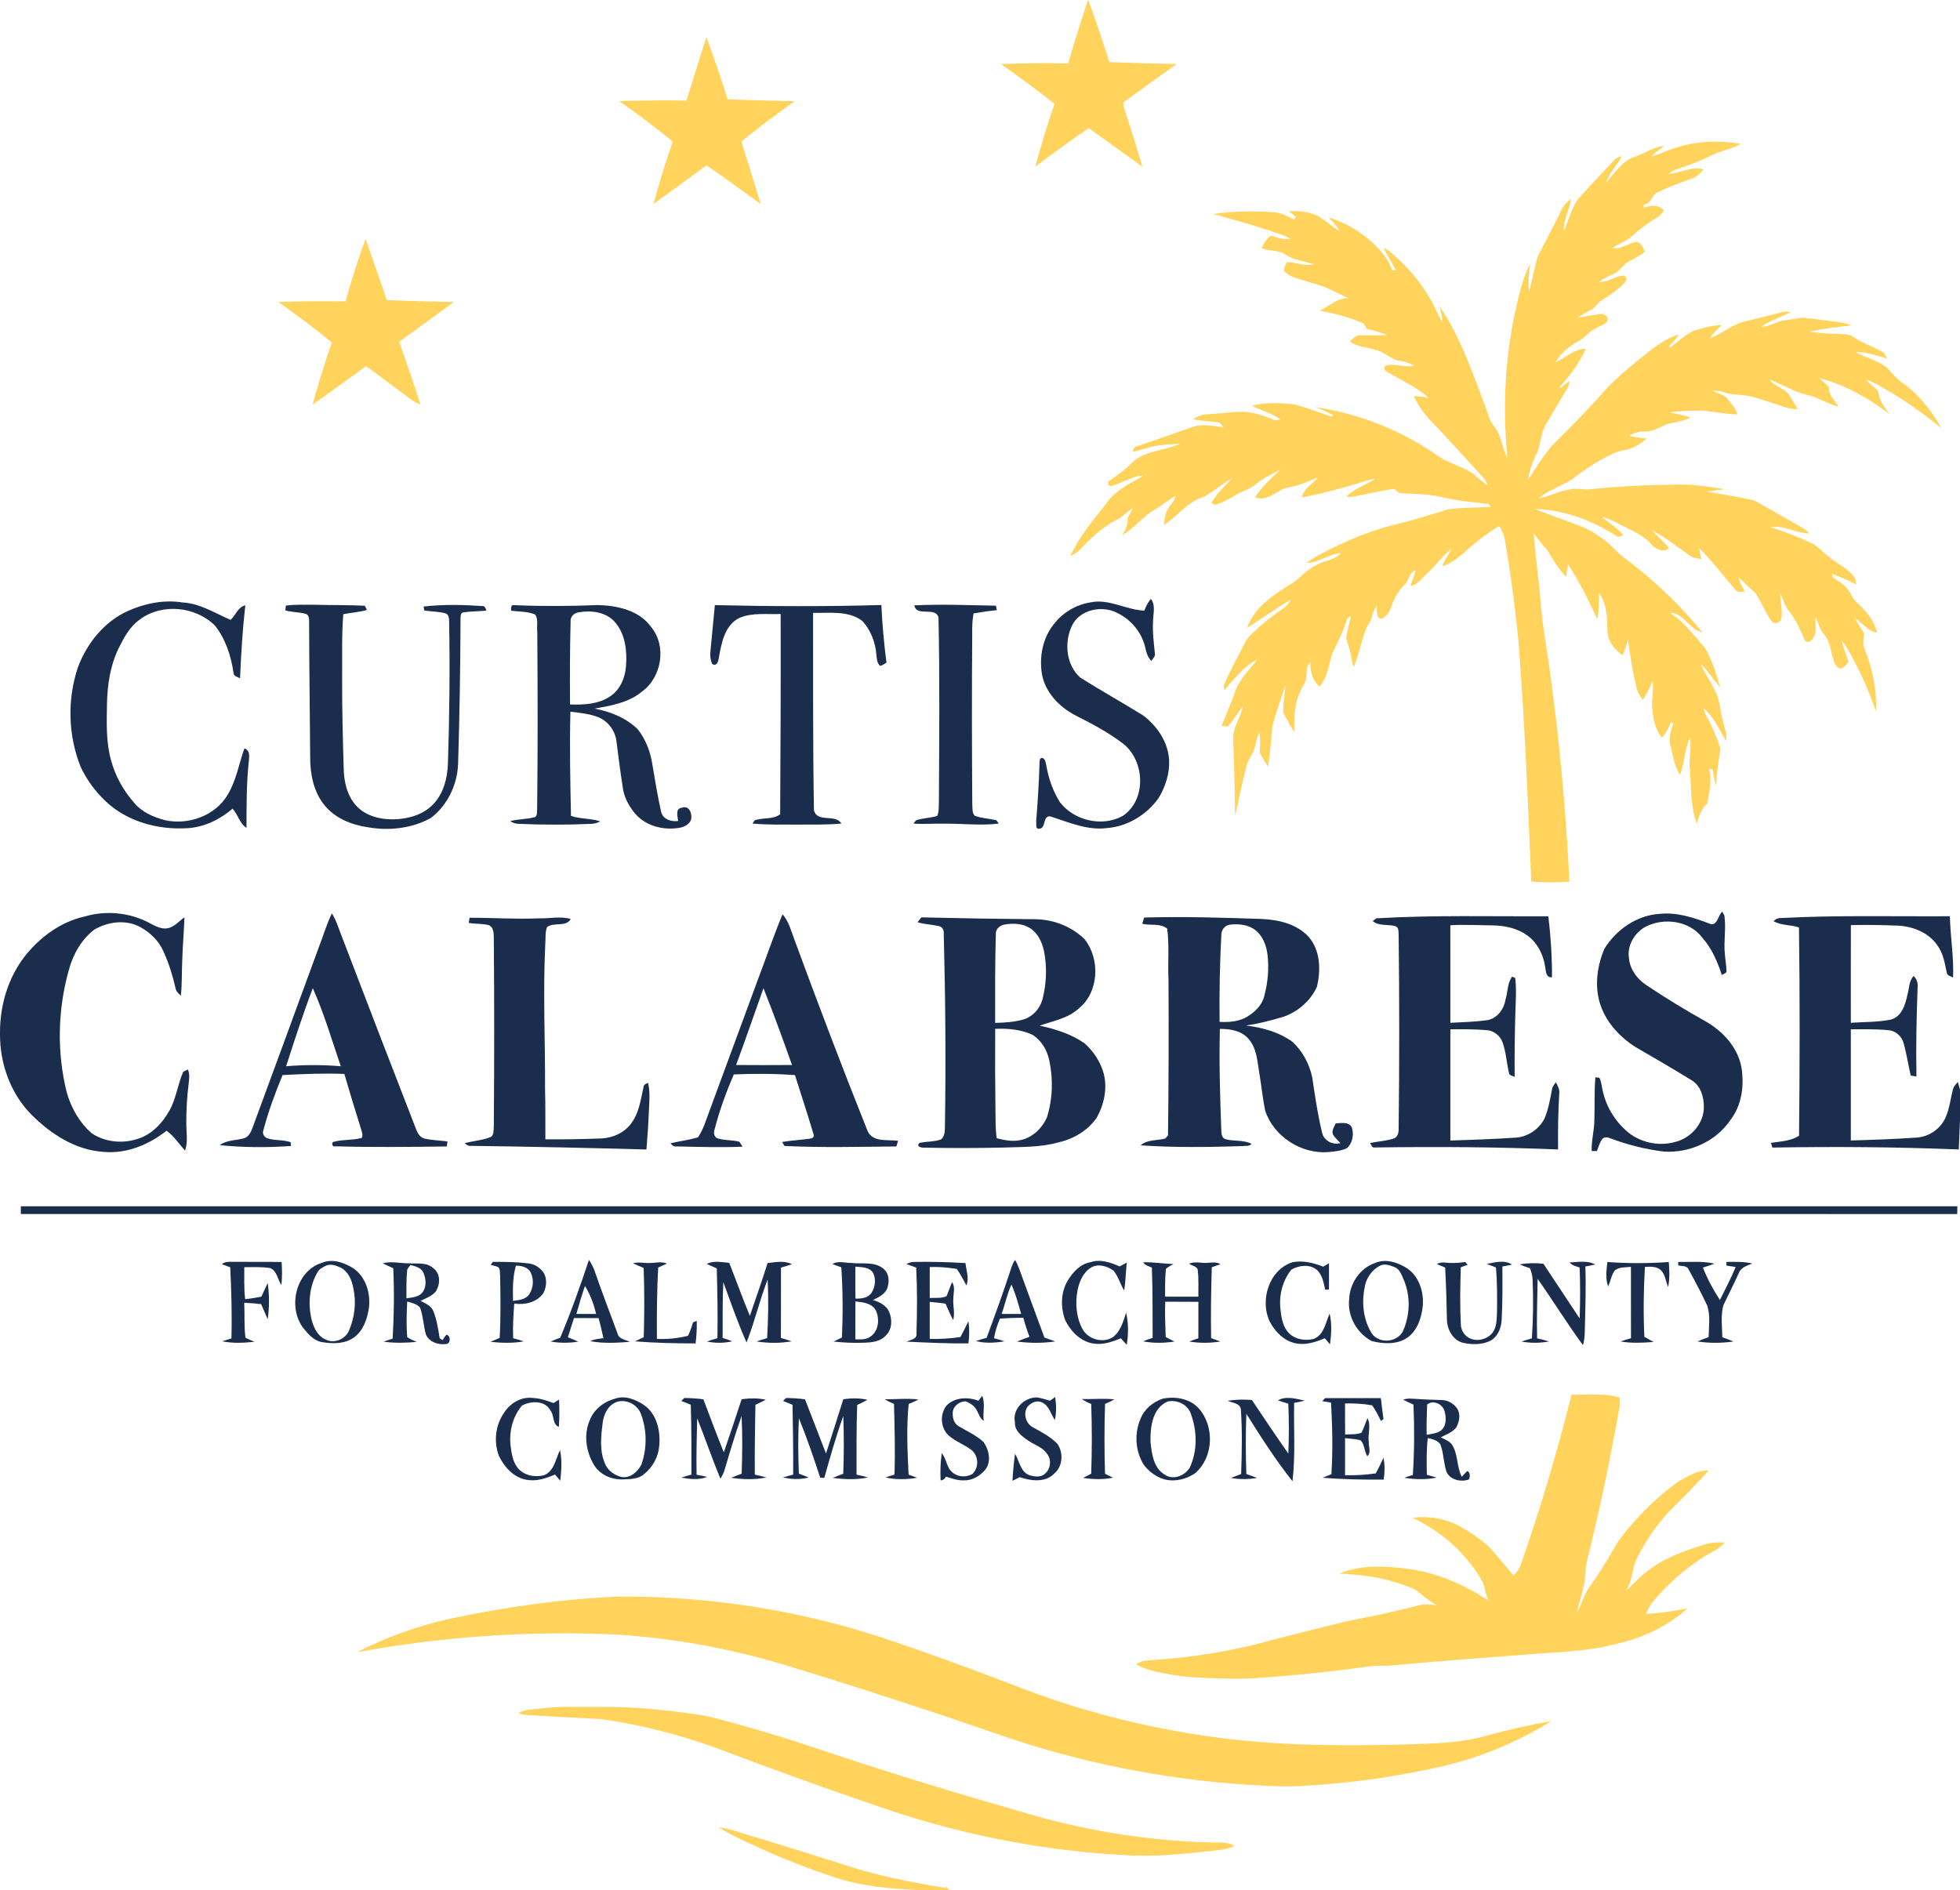 <svg xmlns="http://www.w3.org/2000/svg" width="1098pt" height="1059pt" viewBox="0 0 1098 1059"><g id="#ffd35cff"><path fill="#ffd35c" opacity="1.00" d=" M 609.50 0.00 L 609.61 0.00 C 613.93 11.46 617.72 23.12 621.50 34.77 C 634.03 35.36 646.58 35.59 659.12 35.88 C 649.59 42.81 639.94 49.58 630.43 56.53 C 628.44 57.40 629.47 59.56 629.90 61.09 C 633.45 71.81 636.80 82.59 640.00 93.42 C 629.95 86.26 619.98 78.99 609.96 71.79 C 599.72 78.69 589.74 85.95 579.93 93.44 C 583.14 81.57 586.78 69.81 590.75 58.16 C 580.96 50.46 570.95 43.05 560.79 35.86 C 573.32 35.47 585.87 35.22 598.41 35.54 C 601.82 23.61 605.61 11.78 609.50 0.00 Z"></path><path fill="#ffd35c" opacity="1.00" d=" M 395.72 20.72 C 400.01 32.23 403.92 43.89 407.61 55.61 C 420.14 56.19 432.69 56.43 445.24 56.71 C 435.00 63.86 425.07 71.43 415.34 79.26 C 418.92 90.94 422.65 102.58 426.13 114.29 C 416.10 106.94 405.98 99.71 395.75 92.63 C 385.91 99.93 376.04 107.19 366.05 114.26 C 369.29 102.51 372.88 90.86 376.86 79.34 C 367.17 71.38 357.16 63.83 346.88 56.68 C 359.42 56.31 371.97 56.06 384.51 56.37 C 388.27 44.49 391.95 32.59 395.72 20.72 Z"></path><path fill="#ffd35c" opacity="1.00" d=" M 934.97 84.05 C 947.76 79.22 961.85 78.23 975.28 80.64 C 969.84 83.57 963.62 84.47 958.18 87.35 C 952.11 90.26 945.84 92.72 939.45 94.80 C 937.66 95.30 936.14 96.38 934.70 97.50 C 941.29 96.93 947.58 92.99 954.30 94.88 C 952.44 97.29 950.11 99.46 947.14 100.36 C 940.87 102.47 934.64 104.79 928.72 107.76 C 925.12 109.13 925.16 114.56 920.76 114.52 C 920.81 115.00 920.92 115.96 920.97 116.44 C 924.53 114.94 929.41 114.40 932.03 117.87 C 931.02 119.84 929.35 121.34 927.46 122.42 C 922.74 125.26 918.32 128.58 914.25 132.28 C 911.11 135.26 906.76 136.38 903.37 139.02 C 908.00 139.93 912.27 136.10 916.89 135.50 C 919.41 136.31 920.65 138.71 921.48 141.04 C 918.83 142.99 916.04 144.74 913.09 146.19 C 909.77 147.66 908.03 151.14 904.93 152.91 C 901.93 154.57 898.69 155.82 895.91 157.85 C 900.71 158.48 904.76 154.46 909.48 154.39 C 911.36 154.64 911.56 157.12 910.27 158.20 C 906.57 162.34 901.83 165.35 897.18 168.30 C 894.97 169.65 893.87 172.25 891.57 173.46 C 888.91 174.93 886.25 176.36 883.71 178.02 C 888.47 177.36 893.17 176.22 897.98 175.84 C 899.60 176.39 901.19 178.10 900.35 179.92 C 898.91 182.21 895.99 182.61 893.85 183.98 C 890.40 185.67 888.14 188.97 884.82 190.81 C 879.50 193.79 874.44 197.69 871.34 203.03 C 876.97 200.49 881.97 195.37 888.40 195.37 C 884.79 203.32 879.58 210.46 873.66 216.84 C 873.84 216.98 874.19 217.25 874.37 217.39 C 875.90 215.95 877.49 214.57 879.31 213.50 C 879.00 215.00 878.68 216.53 877.85 217.84 C 873.87 224.56 869.80 231.23 865.90 238.00 C 863.36 242.49 863.13 247.75 861.57 252.56 C 858.99 257.75 856.76 263.16 855.98 268.95 C 860.28 262.07 864.66 255.16 870.02 249.04 C 880.28 238.97 890.35 228.70 899.82 217.87 C 905.57 211.91 911.89 206.53 918.28 201.28 C 925.17 195.87 931.99 189.84 940.59 187.36 C 939.17 189.72 937.24 191.69 935.30 193.61 C 935.33 193.92 935.39 194.54 935.42 194.86 C 939.66 191.58 943.72 187.96 948.46 185.43 C 953.65 183.84 958.99 182.28 964.46 182.15 C 962.22 184.58 959.48 186.61 957.93 189.60 C 965.14 186.66 971.23 181.07 979.08 179.73 C 985.69 178.18 992.27 176.44 998.86 174.79 C 1000.28 174.31 1001.74 174.73 1003.18 174.95 C 997.67 177.66 991.70 179.53 986.62 183.04 C 991.35 183.22 995.25 179.77 999.93 179.46 C 1003.30 179.22 1006.57 178.16 1009.95 177.99 C 1016.60 178.65 1023.22 179.66 1029.86 180.47 C 1032.37 180.72 1034.84 181.37 1037.19 182.33 C 1029.32 183.19 1021.45 184.08 1013.73 185.85 C 1019.80 186.70 1025.94 187.05 1032.07 187.19 C 1034.40 187.21 1036.80 187.69 1038.75 189.05 C 1043.91 192.62 1050.04 194.38 1055.38 197.63 C 1055.84 198.44 1056.77 200.07 1057.23 200.88 C 1051.34 199.23 1045.45 197.24 1039.27 197.14 C 1045.06 200.28 1051.71 201.89 1057.01 205.91 C 1059.52 208.71 1061.89 211.69 1064.96 213.93 C 1074.65 220.47 1081.95 230.00 1087.73 240.03 C 1077.75 231.89 1067.26 224.33 1056.05 217.96 C 1052.54 216.03 1049.14 213.82 1045.31 212.59 C 1047.39 215.05 1050.03 216.96 1052.27 219.28 C 1052.63 224.23 1055.60 228.18 1058.51 231.96 C 1046.68 223.03 1033.57 215.55 1019.12 211.83 C 1020.94 213.48 1022.78 215.11 1024.62 216.76 C 1024.06 221.16 1027.99 224.31 1029.95 227.84 C 1023.69 226.32 1018.35 222.44 1012.02 221.19 C 1004.68 219.34 998.21 215.30 991.22 212.64 C 994.42 216.89 1000.80 217.74 1003.24 222.70 C 1004.42 224.89 1005.84 226.94 1007.13 229.08 C 1002.53 229.63 998.35 227.51 994.10 226.18 C 990.05 224.89 986.03 223.50 981.94 222.38 C 977.40 221.14 972.65 221.28 968.05 220.50 C 965.23 219.45 962.28 218.79 959.26 218.94 C 961.88 220.21 964.93 220.83 967.18 222.75 C 969.39 225.78 972.38 228.41 973.30 232.19 C 966.84 231.98 960.48 230.75 954.08 230.04 C 947.90 230.10 941.69 230.11 935.57 230.99 C 939.34 232.16 943.33 232.48 947.02 233.94 C 942.99 236.04 938.45 236.59 934.08 237.57 C 929.89 239.35 925.80 241.92 921.09 241.79 C 918.00 241.61 915.11 242.69 912.49 244.19 C 915.75 244.96 919.09 245.39 922.44 245.68 C 918.86 248.81 914.70 251.47 909.92 252.20 C 905.58 252.75 901.80 255.06 898.00 257.03 C 891.83 260.34 886.07 264.34 880.59 268.68 C 874.62 272.48 867.48 274.44 862.12 279.19 C 867.85 278.27 873.01 275.16 878.82 274.40 C 882.84 273.09 886.95 274.64 891.03 274.08 C 907.31 272.36 923.68 271.69 940.04 271.49 C 948.81 271.26 957.51 272.77 966.16 274.10 C 962.81 274.52 959.46 274.91 956.15 275.48 C 964.19 276.83 972.23 278.19 980.23 279.78 C 981.73 280.06 983.21 280.53 984.53 281.34 C 993.05 286.21 1001.56 291.11 1010.12 295.94 C 1011.45 296.65 1012.60 297.65 1013.53 298.86 C 1006.15 298.81 999.34 294.09 991.97 295.37 C 999.70 297.91 1007.36 300.72 1014.70 304.27 C 1018.25 305.82 1020.66 309.00 1023.71 311.29 C 1028.38 315.40 1034.38 317.86 1038.35 322.79 C 1039.62 323.98 1039.47 325.87 1039.93 327.43 C 1035.46 325.39 1031.08 323.11 1026.38 321.65 L 1026.57 323.43 C 1029.52 325.38 1032.78 327.06 1034.96 329.97 C 1037.04 332.33 1037.80 335.66 1040.33 337.67 C 1045.29 342.21 1050.16 347.72 1051.43 354.52 C 1046.18 353.54 1043.18 349.00 1039.05 346.15 C 1040.63 349.15 1042.44 352.01 1044.31 354.84 C 1043.93 357.71 1043.31 360.76 1044.51 363.53 C 1049.03 374.53 1051.42 386.45 1050.95 398.36 C 1046.49 385.92 1041.00 373.84 1034.34 362.43 C 1033.63 361.25 1032.77 360.15 1031.91 359.10 C 1032.47 363.22 1034.52 366.96 1035.45 371.03 C 1034.11 372.34 1033.04 374.37 1030.99 374.57 C 1028.51 373.86 1027.47 371.18 1026.89 368.92 C 1025.52 364.28 1025.06 359.08 1021.76 355.30 C 1019.29 352.60 1018.73 348.87 1017.11 345.70 C 1016.44 349.65 1018.34 354.01 1015.66 357.51 C 1014.88 359.52 1011.87 360.80 1010.89 358.23 C 1008.50 352.75 1006.09 347.20 1002.29 342.51 C 999.71 339.63 999.08 335.69 997.16 332.43 C 997.50 336.97 998.48 341.51 998.09 346.08 C 997.71 348.92 993.88 350.29 992.18 347.72 C 988.92 342.86 986.73 337.35 983.53 332.47 C 980.39 329.55 977.23 326.64 974.19 323.63 C 974.30 326.53 976.27 328.83 977.35 331.41 C 975.44 331.63 973.11 332.03 971.88 330.14 C 965.34 322.36 959.11 314.28 951.91 307.09 C 952.16 309.16 952.55 311.22 953.16 313.23 C 950.92 312.80 948.53 312.66 946.62 311.33 C 939.69 306.42 933.00 301.09 925.50 297.08 C 928.52 300.55 932.07 303.55 935.05 307.08 C 931.83 309.95 927.44 307.66 925.05 304.88 C 920.51 299.65 913.91 297.22 907.95 294.07 C 904.53 292.53 901.32 290.35 897.56 289.77 C 901.44 293.20 906.18 295.69 909.39 299.88 C 908.16 300.09 906.82 301.43 905.65 300.36 C 892.00 291.58 876.15 285.59 859.83 285.13 C 868.95 288.88 878.34 291.94 887.49 295.62 C 894.41 298.85 900.66 303.50 905.92 309.03 C 908.89 312.16 912.62 314.38 915.91 317.13 C 929.73 328.18 942.61 340.51 953.67 354.33 C 946.34 352.86 943.36 343.30 935.57 343.39 C 943.40 348.38 949.01 356.00 955.05 362.92 C 959.25 369.74 961.42 377.61 963.69 385.24 C 959.87 380.79 956.61 375.87 952.57 371.62 C 954.62 376.89 958.27 381.37 960.51 386.57 C 963.61 391.81 963.54 398.05 965.12 403.78 C 965.89 407.55 967.82 411.21 966.95 415.15 C 963.17 408.77 960.00 401.79 954.42 396.73 C 954.64 399.81 956.75 402.25 957.96 404.98 C 960.23 409.82 962.55 414.73 963.75 419.95 C 962.66 426.69 961.70 433.46 961.30 440.29 C 960.46 437.27 960.06 434.17 959.37 431.13 C 958.84 430.99 957.79 430.71 957.27 430.57 C 959.34 436.94 957.40 443.66 956.50 450.07 C 953.28 453.20 951.52 457.37 950.56 461.69 C 946.66 450.85 947.55 439.21 946.46 427.93 C 946.66 422.99 947.43 418.03 946.77 413.08 C 943.67 419.76 943.71 427.39 941.09 434.24 C 938.01 429.14 937.11 423.11 935.71 417.42 C 934.60 413.35 936.14 409.30 937.37 405.47 C 937.08 405.20 936.49 404.65 936.19 404.38 C 934.93 407.59 933.40 410.72 931.06 413.29 C 926.96 408.57 926.01 401.98 925.50 395.97 C 925.27 391.13 926.53 386.33 925.77 381.49 C 924.12 385.15 922.55 388.88 920.26 392.19 C 918.94 390.23 917.50 388.26 916.93 385.93 C 914.67 376.95 913.32 367.77 912.04 358.60 C 911.15 361.48 910.21 364.35 908.96 367.09 C 904.59 364.10 900.83 359.57 900.51 354.08 C 900.34 346.65 900.35 338.33 895.66 332.14 C 895.90 337.11 895.74 342.10 894.83 347.01 C 889.93 336.42 884.81 325.89 878.41 316.11 C 877.97 318.49 877.61 320.87 877.33 323.27 C 873.14 318.74 869.93 313.47 866.80 308.19 C 863.96 305.32 861.70 301.97 859.17 298.84 C 860.17 311.56 861.95 324.22 863.05 336.94 C 864.15 352.06 867.21 366.93 869.03 381.96 C 874.05 419.13 877.38 456.53 879.18 493.99 C 872.07 494.42 864.94 494.44 857.82 493.98 C 856.02 449.62 854.16 405.23 850.79 360.96 C 848.99 341.55 846.41 322.21 843.11 303.01 C 842.72 300.00 841.36 297.28 839.93 294.65 C 832.35 299.29 825.36 304.83 818.85 310.86 C 815.51 313.42 812.01 316.00 807.95 317.27 C 809.24 313.72 811.49 310.65 813.23 307.32 C 808.28 311.32 804.53 316.58 799.85 320.90 C 796.80 323.59 794.45 327.67 790.08 328.24 C 791.08 325.30 792.36 322.46 793.08 319.43 C 789.32 320.77 789.41 325.38 786.68 327.76 C 783.28 331.21 780.81 335.48 779.35 340.09 C 778.53 342.84 776.58 345.22 774.12 346.64 C 770.48 346.91 771.79 341.75 771.09 339.46 C 770.03 341.23 769.09 343.08 768.67 345.12 C 768.23 348.14 765.85 350.31 764.91 353.14 C 762.57 359.90 761.08 366.93 758.48 373.59 C 756.93 370.80 757.03 367.50 756.20 364.49 C 755.66 361.97 754.48 359.61 754.11 357.06 C 754.73 353.01 756.17 349.13 756.70 345.06 C 756.19 345.44 755.16 346.21 754.65 346.59 C 752.89 353.30 749.55 359.41 746.55 365.62 C 744.34 371.99 743.88 379.39 739.24 384.63 C 735.24 381.31 733.84 376.16 734.17 371.13 C 731.46 372.93 732.21 376.34 731.79 379.10 C 731.74 382.48 729.19 385.04 728.13 388.11 C 725.02 394.98 724.92 402.61 725.10 410.00 C 722.48 406.73 721.00 402.76 718.83 399.22 C 718.81 394.04 719.79 388.94 720.10 383.79 C 717.66 391.14 715.23 398.50 712.97 405.90 C 712.02 413.79 711.61 421.74 710.35 429.60 C 708.75 427.04 707.22 424.44 705.72 421.84 C 705.89 418.00 706.16 414.14 705.61 410.32 C 703.38 414.34 703.60 419.26 701.06 423.11 C 699.78 425.27 698.69 427.56 698.09 430.01 C 695.78 439.02 693.90 448.14 691.92 457.22 C 691.60 442.80 691.43 428.37 690.85 413.96 C 690.74 407.48 695.00 402.06 696.25 395.89 C 693.19 399.38 691.05 403.58 687.88 406.98 C 686.70 407.01 685.53 406.89 684.39 406.60 C 686.85 400.31 689.60 394.13 691.85 387.76 C 694.19 380.57 699.98 375.36 704.37 369.42 C 696.82 373.37 691.40 380.28 685.98 386.66 C 685.87 386.00 685.64 384.68 685.53 384.02 C 688.52 377.05 692.11 370.33 695.60 363.59 C 697.10 360.84 698.35 357.85 700.70 355.68 C 706.14 350.35 712.05 345.49 718.39 341.27 C 720.51 339.95 722.04 337.93 723.31 335.82 C 714.89 340.83 706.92 346.58 698.61 351.77 C 703.00 339.25 715.06 332.34 725.64 325.63 C 729.43 322.37 732.94 318.66 737.56 316.54 C 742.01 313.88 747.77 313.92 751.34 309.81 C 744.51 310.47 738.74 315.20 731.81 315.47 C 736.38 311.95 741.66 309.53 746.75 306.87 C 758.51 301.14 770.79 296.32 783.56 293.40 C 792.83 291.13 801.94 288.27 811.04 285.40 C 818.96 284.29 827.03 284.44 835.02 284.07 C 834.74 283.63 834.17 282.77 833.89 282.33 C 825.61 281.43 817.28 280.69 809.14 278.82 C 800.92 276.75 792.38 276.74 783.96 276.28 C 782.94 275.47 781.92 274.66 780.91 273.85 C 772.83 275.14 764.86 276.97 756.84 278.48 C 756.16 278.40 754.82 278.23 754.14 278.14 C 758.85 273.75 765.11 271.76 770.38 268.26 C 766.41 268.69 762.73 270.31 758.91 271.36 C 749.15 274.21 739.31 276.89 729.31 278.70 C 730.31 273.67 735.24 271.24 738.30 267.59 C 734.42 268.73 730.92 270.86 727.00 271.89 C 723.66 272.98 719.91 272.90 716.95 275.00 C 712.72 277.26 708.07 280.87 703.08 278.56 C 707.11 272.49 712.47 267.51 717.87 262.70 C 713.30 265.56 708.08 267.37 704.00 270.98 C 700.89 273.51 697.11 274.90 693.52 276.57 C 689.73 278.81 685.98 281.26 681.73 282.55 C 680.52 283.25 679.57 282.25 678.67 281.62 C 681.81 276.49 686.06 272.22 690.27 267.98 C 684.77 271.03 680.00 275.21 674.56 278.32 C 665.34 280.87 659.78 289.18 652.06 294.23 C 652.36 291.16 652.68 287.99 654.22 285.26 C 655.52 282.72 658.24 280.93 658.29 277.84 C 654.50 280.25 651.01 283.10 647.13 285.37 C 640.25 289.20 635.57 295.96 628.72 299.83 C 630.46 296.87 632.14 293.72 631.63 290.15 C 632.76 288.38 633.85 286.57 634.56 284.58 C 631.68 286.69 629.18 289.31 626.01 291.00 C 617.64 295.14 610.85 301.76 604.48 308.46 C 603.03 309.79 601.27 310.73 599.55 311.65 C 604.61 300.66 612.41 291.34 619.85 281.93 C 624.77 274.68 632.97 270.85 640.39 266.71 C 639.45 266.67 638.48 266.39 637.57 266.71 C 632.29 268.25 627.42 270.92 622.16 272.47 L 621.03 271.86 C 620.93 271.39 620.75 270.44 620.66 269.97 C 625.79 266.41 630.91 262.79 635.20 258.20 C 642.68 252.25 652.79 252.47 661.23 248.55 C 656.42 248.89 651.60 249.15 646.84 249.92 C 642.65 250.92 638.56 252.33 634.33 253.13 C 634.97 251.96 635.29 250.29 636.88 250.09 C 647.10 246.50 657.35 243.03 667.56 239.41 C 673.33 237.28 679.60 238.64 685.49 239.45 C 684.95 238.80 683.87 237.51 683.33 236.87 C 678.46 235.94 673.44 236.03 668.60 234.92 C 672.26 231.53 677.53 232.26 682.10 231.67 C 688.42 231.33 694.80 229.95 701.10 231.25 C 705.28 231.89 709.25 233.41 713.13 235.04 C 714.43 235.77 715.93 235.14 717.33 235.07 C 712.48 231.43 706.46 230.11 701.23 227.24 C 709.26 225.38 717.67 225.56 725.79 226.73 C 732.60 228.57 739.18 231.17 745.87 233.39 C 746.12 233.20 746.63 232.82 746.88 232.63 C 743.64 230.90 740.30 229.38 736.87 228.09 C 761.95 231.79 786.09 241.51 806.73 256.22 C 812.51 259.71 819.15 261.57 824.94 265.10 C 827.76 267.29 830.19 269.99 833.32 271.78 C 832.77 270.39 832.23 268.98 831.17 267.91 C 821.38 257.04 811.50 246.25 801.43 235.64 C 797.57 231.62 794.33 226.98 792.06 221.89 C 794.81 221.96 797.53 222.43 800.25 222.80 C 794.17 217.49 786.83 213.84 779.81 209.93 C 777.98 208.76 774.19 207.87 776.01 205.03 C 781.28 203.03 786.89 206.43 792.20 204.80 C 789.66 203.43 786.91 202.54 784.06 202.12 C 778.83 201.41 775.28 196.68 770.03 195.97 C 765.47 194.34 760.09 194.36 756.22 191.25 C 757.92 189.88 759.45 187.53 761.94 187.84 C 767.00 187.75 772.06 187.95 777.13 187.72 C 773.39 186.26 769.56 185.05 765.63 184.29 C 764.88 183.13 764.59 181.43 763.13 180.93 C 755.51 177.64 747.42 175.52 739.25 174.11 C 744.59 171.58 749.10 166.84 755.41 167.06 C 751.19 165.19 747.10 163.06 742.92 161.12 C 737.20 159.03 731.29 157.55 725.52 155.64 C 723.30 154.87 721.15 153.73 719.49 152.06 C 719.11 150.16 720.10 148.50 720.89 146.87 C 725.94 146.76 730.93 149.50 735.91 147.94 C 730.67 146.37 725.00 145.77 720.29 142.78 C 716.39 139.88 711.21 140.85 706.84 139.12 C 707.85 136.34 709.56 133.92 711.76 131.96 C 715.38 133.15 719.15 134.41 723.03 133.79 C 719.76 131.84 716.03 130.90 712.47 129.63 C 701.64 125.99 690.64 122.93 679.63 119.89 C 691.01 118.29 702.58 118.10 714.03 118.98 C 717.99 119.22 721.46 121.31 724.96 122.98 C 725.20 122.61 725.69 121.88 725.94 121.51 C 724.59 120.44 723.26 119.37 721.92 118.30 C 727.87 118.14 734.18 118.51 739.40 121.67 C 743.19 124.23 746.71 127.20 750.57 129.68 C 748.93 126.65 746.65 124.06 744.12 121.77 C 756.75 125.63 768.17 133.39 776.12 143.96 C 777.82 146.27 778.92 148.93 779.99 151.58 C 780.57 151.42 781.16 151.28 781.77 151.15 C 779.70 146.98 777.00 143.15 775.24 138.84 C 778.84 140.67 781.69 143.62 784.61 146.35 C 792.44 153.80 798.99 162.60 803.81 172.28 C 805.17 174.99 806.25 177.86 808.03 180.35 C 807.94 177.32 807.04 174.43 806.42 171.49 C 817.82 188.33 824.52 207.67 831.63 226.56 C 833.32 230.74 834.14 235.38 837.04 238.97 C 841.29 243.93 841.25 250.90 844.46 256.45 C 841.91 230.65 842.87 204.47 847.92 179.01 C 850.24 168.40 852.14 157.47 857.24 147.76 C 856.35 152.91 856.06 158.14 856.50 163.35 C 858.46 156.78 859.57 149.99 861.55 143.44 C 865.82 135.16 870.26 126.96 874.27 118.55 C 875.51 115.75 877.41 113.25 879.99 111.57 C 879.41 117.72 875.47 123.37 876.10 129.61 C 878.61 123.70 880.07 117.24 883.77 111.90 C 890.52 104.28 897.49 96.86 904.51 89.49 C 905.50 88.24 907.09 87.93 908.53 87.43 C 906.17 92.78 901.30 96.81 899.71 102.46 C 904.60 96.81 908.98 89.82 916.56 87.55 C 921.89 85.86 926.57 81.94 932.32 81.86 C 929.97 83.65 927.41 85.22 925.47 87.49 C 928.81 86.88 931.80 85.20 934.97 84.05 Z"></path><path fill="#ffd35c" opacity="1.00" d=" M 204.75 133.90 C 208.92 145.24 212.76 156.70 216.69 168.12 C 229.23 168.68 241.77 168.95 254.31 169.21 C 244.08 176.60 233.91 184.08 223.66 191.46 C 227.62 203.19 231.94 214.80 235.46 226.68 C 233.60 225.92 231.80 225.01 230.22 223.76 C 221.88 217.51 213.47 211.36 205.12 205.13 C 195.10 212.35 185.10 219.58 175.07 226.78 C 178.29 215.02 181.94 203.37 185.87 191.83 C 176.15 183.93 166.15 176.40 155.92 169.19 C 168.46 168.75 181.01 168.68 193.56 168.85 C 196.86 157.07 200.59 145.41 204.75 133.90 Z"></path><path fill="#ffd35c" opacity="1.00" d=" M 880.37 781.33 C 889.31 781.71 898.57 780.29 907.25 782.98 C 907.97 786.62 906.83 790.23 906.26 793.81 C 901.97 817.84 896.97 841.75 891.27 865.49 C 890.10 870.62 888.36 875.66 888.21 880.97 C 887.78 888.74 885.20 896.11 883.29 903.58 C 886.21 899.13 887.12 893.64 890.29 889.33 C 895.21 882.46 899.73 875.31 903.88 867.95 C 906.70 862.65 910.72 858.13 914.56 853.57 C 922.21 844.80 930.81 836.84 940.25 830.04 C 945.56 827.24 950.90 823.49 957.20 823.89 C 950.04 831.85 942.51 839.45 934.92 847.00 C 927.88 854.55 922.07 863.22 917.36 872.39 C 914.11 878.36 914.75 885.62 910.84 891.30 C 915.47 887.11 919.59 882.31 924.83 878.81 C 933.77 872.24 944.40 868.64 954.88 865.37 C 958.51 864.12 962.39 864.02 966.20 864.24 C 962.49 868.50 956.95 870.30 952.49 873.60 C 942.63 880.11 933.72 888.08 926.16 897.16 C 924.39 899.22 923.18 901.68 922.12 904.16 C 929.96 903.98 937.69 902.52 945.39 901.09 C 933.56 911.76 918.60 918.41 903.07 921.57 C 888.03 925.39 872.46 925.56 857.08 926.83 C 830.70 928.79 804.32 930.87 777.97 933.22 C 774.95 933.68 771.91 932.92 768.91 933.39 C 753.03 935.67 737.08 937.45 721.09 938.84 C 710.42 939.68 699.74 940.83 689.02 940.48 C 676.94 940.05 664.72 940.25 652.85 937.62 C 647.14 936.59 641.34 935.41 636.33 932.35 C 638.42 931.37 640.58 930.34 642.94 930.27 C 666.74 928.83 690.43 925.20 713.37 918.62 C 727.28 915.09 741.19 911.57 755.14 908.16 C 768.45 905.64 781.73 902.84 794.85 899.42 C 798.17 898.52 801.64 898.93 805.01 899.41 C 800.68 897.12 796.98 893.93 793.23 890.85 C 779.83 884.66 764.98 882.17 750.30 881.67 C 762.86 876.33 776.87 877.40 790.06 879.17 C 805.83 881.41 820.57 888.09 833.86 896.67 C 832.50 893.64 831.72 890.44 831.03 887.22 C 822.32 870.96 807.87 858.26 791.33 850.35 C 800.60 849.19 810.25 850.83 818.39 855.49 C 824.01 858.74 829.52 862.34 834.29 866.79 C 839.01 871.98 843.41 877.46 848.00 882.78 C 849.50 880.96 851.07 879.13 851.86 876.87 C 862.86 845.50 872.36 813.60 880.37 781.33 Z"></path><path fill="#ffd35c" opacity="1.00" d=" M 249.92 907.42 C 281.85 900.46 314.34 895.90 347.01 894.52 C 387.04 894.33 427.10 899.23 465.86 909.24 C 491.00 915.58 515.28 924.76 539.64 933.51 C 562.38 941.79 584.70 951.28 608.02 957.88 C 633.19 965.28 658.96 970.65 685.01 973.88 C 719.49 978.24 754.33 978.23 789.02 977.32 C 804.04 976.81 819.35 976.56 833.84 972.13 C 845.48 969.03 857.24 966.35 869.11 964.25 C 850.75 975.70 830.54 984.17 809.51 989.25 C 787.99 994.30 766.09 997.70 744.07 999.59 C 734.05 1000.33 724.00 1001.30 713.95 1000.72 C 668.26 999.01 622.78 991.45 579.02 978.17 C 559.37 972.11 540.10 964.90 520.53 958.60 C 493.18 949.49 465.70 940.76 438.11 932.37 C 407.83 923.39 376.54 917.73 345.00 915.78 C 296.51 913.55 247.78 916.92 200.03 925.68 C 215.82 917.56 232.62 911.42 249.92 907.42 Z"></path><path fill="#ffd35c" opacity="1.00" d=" M 304.00 957.13 C 313.94 955.80 323.98 956.50 333.97 956.33 C 352.44 956.03 370.90 957.73 389.16 960.38 C 398.85 961.58 408.12 964.75 417.51 967.23 C 442.91 974.23 467.68 983.23 492.80 991.14 C 519.09 999.53 545.51 1007.51 572.07 1015.04 C 606.43 1025.41 642.14 1031.34 678.03 1032.25 C 682.55 1032.53 687.56 1031.54 691.55 1034.31 C 686.38 1036.65 680.61 1036.59 675.10 1037.41 C 660.16 1038.90 645.10 1040.49 630.08 1039.37 C 584.91 1036.94 540.08 1028.33 497.23 1013.85 C 472.54 1005.48 447.98 996.76 423.54 987.70 C 413.31 983.98 403.21 979.88 392.88 976.45 C 374.70 970.44 356.00 965.88 337.03 963.20 C 324.56 962.43 312.07 961.93 299.60 961.13 C 296.52 960.84 293.24 961.20 290.41 959.75 C 294.55 957.39 299.44 957.76 304.00 957.13 Z"></path><path fill="#ffd35c" opacity="1.00" d=" M 402.47 1023.75 C 409.97 1024.62 416.98 1027.73 424.26 1029.63 C 439.86 1034.36 455.43 1039.20 470.97 1044.15 C 490.21 1050.66 510.21 1054.60 530.23 1057.86 L 529.46 1056.31 C 530.25 1057.19 531.04 1058.09 531.85 1059.00 L 515.12 1059.00 C 498.18 1058.15 480.94 1056.76 464.89 1050.89 C 453.70 1047.15 442.67 1042.92 431.84 1038.23 C 421.91 1033.72 411.76 1029.50 402.47 1023.75 Z"></path></g><g id="#1b2d4cff"><path fill="#1b2d4c" opacity="1.00" d=" M 641.09 342.11 C 641.93 339.72 643.11 337.47 644.74 335.54 C 647.55 339.23 645.94 343.85 645.95 348.07 C 645.58 354.10 646.36 360.10 646.97 366.09 C 647.41 367.81 645.66 368.96 645.03 370.35 C 642.84 368.18 642.11 365.21 641.46 362.32 C 639.45 354.27 633.76 347.33 626.34 343.65 C 617.85 338.84 604.82 341.34 600.47 350.64 C 596.04 360.01 597.22 372.65 605.27 379.72 C 616.81 386.95 628.71 393.61 640.30 400.78 C 648.24 406.72 654.46 415.85 654.95 425.99 C 655.28 433.38 652.87 440.70 649.13 447.01 C 642.48 456.47 631.67 463.05 620.07 463.95 C 609.67 465.27 599.74 461.17 590.09 457.94 C 589.03 457.67 587.84 457.03 586.79 457.63 C 584.38 459.13 585.60 464.24 582.11 464.30 C 579.84 464.63 580.73 461.41 580.48 460.07 C 581.30 449.39 582.04 438.70 582.33 427.99 C 582.49 426.69 582.00 424.76 583.88 424.61 C 585.79 425.28 585.77 427.42 586.18 429.06 C 587.43 436.23 589.87 443.25 593.75 449.43 C 601.73 459.81 617.43 463.51 628.98 457.12 C 642.42 448.10 641.39 426.41 629.28 416.71 C 620.90 410.35 611.57 405.37 602.19 400.67 C 593.25 395.93 585.45 387.79 583.67 377.54 C 582.17 368.03 584.06 357.64 590.16 350.00 C 595.09 343.33 602.67 338.83 610.84 337.50 C 621.25 335.27 630.87 341.77 641.09 342.11 Z"></path><path fill="#1b2d4c" opacity="1.00" d=" M 71.38 342.42 C 80.92 338.10 91.66 335.89 102.09 337.52 C 111.92 338.01 120.39 343.49 129.18 347.31 C 132.04 344.67 133.28 340.10 137.42 339.13 C 135.89 352.72 135.04 366.37 134.49 380.03 C 133.10 379.24 130.89 378.97 130.82 376.97 C 129.44 367.51 126.40 358.07 120.41 350.49 C 109.50 339.67 90.49 337.77 78.15 347.24 C 72.59 351.18 69.34 357.40 66.38 363.36 C 61.79 372.91 60.18 383.54 59.94 394.05 C 59.76 404.74 59.31 415.66 62.24 426.07 C 64.60 434.87 69.17 443.00 75.19 449.81 C 79.47 455.02 85.96 457.80 92.32 459.50 C 105.30 462.44 120.49 457.16 127.43 445.44 C 132.33 437.45 133.83 428.00 136.92 419.26 C 140.69 420.74 139.44 424.87 139.23 427.98 C 138.05 439.90 138.14 451.88 138.07 463.84 C 134.19 461.35 133.34 456.35 130.27 453.08 C 123.23 459.17 114.44 463.41 105.06 464.01 C 88.62 465.04 71.23 460.41 59.11 448.85 C 53.36 443.42 48.60 436.92 45.23 429.77 C 38.11 412.12 37.60 391.96 43.63 373.92 C 48.61 360.54 58.24 348.48 71.38 342.42 Z"></path><path fill="#1b2d4c" opacity="1.00" d=" M 160.13 339.31 C 165.38 338.56 170.71 338.89 176.00 338.83 C 185.44 339.09 194.89 338.90 204.33 339.37 C 204.64 339.96 205.26 341.14 205.58 341.72 C 201.25 343.04 196.70 343.20 192.30 344.12 C 191.36 356.04 191.79 368.06 191.67 380.02 C 191.61 396.69 192.02 413.36 192.53 430.02 C 192.59 437.63 194.34 445.68 199.58 451.45 C 204.73 457.07 212.66 459.08 220.05 459.06 C 228.20 458.96 236.87 456.69 242.66 450.63 C 248.43 444.67 250.61 436.16 250.93 428.07 C 251.80 401.35 252.08 374.60 251.60 347.86 C 251.56 346.29 251.33 344.20 249.57 343.66 C 245.69 342.56 241.63 342.67 237.68 342.05 C 237.58 341.49 237.40 340.39 237.30 339.83 C 248.13 338.57 259.13 338.80 269.99 339.54 C 271.66 339.31 272.03 340.84 272.47 342.11 C 268.04 342.59 263.55 342.40 259.16 343.18 C 257.71 343.92 258.11 345.65 257.99 346.98 C 257.88 373.97 257.46 400.97 256.63 427.95 C 256.20 439.59 250.72 451.20 241.36 458.28 C 230.74 464.19 218.02 465.56 206.14 463.50 C 197.03 462.18 187.77 458.51 181.83 451.19 C 175.59 443.63 173.71 433.50 173.76 423.94 C 173.57 398.59 173.24 373.24 173.16 347.89 C 173.19 346.36 172.92 344.29 171.12 343.89 C 167.45 342.90 163.56 343.03 159.89 342.02 C 159.95 341.34 160.07 339.98 160.13 339.31 Z"></path><path fill="#1b2d4c" opacity="1.00" d=" M 286.35 342.16 C 286.29 341.01 286.05 338.68 287.92 339.05 C 303.59 339.72 319.29 339.65 334.97 338.99 C 345.77 339.27 358.08 341.91 364.73 351.26 C 373.66 361.92 370.68 379.54 359.59 387.51 C 352.12 393.71 342.28 395.38 333.01 397.01 C 341.91 398.64 350.78 402.21 357.31 408.62 C 361.72 414.25 364.38 421.16 365.44 428.20 C 366.93 437.16 368.42 446.14 370.40 455.01 C 371.51 459.10 376.08 460.50 379.89 459.99 C 379.68 457.41 378.08 453.03 382.00 452.56 C 386.04 450.99 387.80 455.78 387.21 458.96 C 386.55 461.41 384.11 462.81 381.86 463.55 C 372.54 465.55 361.76 463.13 355.54 455.52 C 352.17 451.39 349.50 446.48 348.87 441.12 C 347.52 432.49 346.41 423.82 345.32 415.16 C 344.56 409.33 340.64 404.03 335.17 401.82 C 330.20 399.86 324.80 399.40 319.54 398.75 C 319.05 418.20 319.47 437.66 319.86 457.11 C 325.17 458.94 330.92 458.42 336.24 460.18 C 334.63 461.09 332.83 461.59 330.99 461.59 C 317.64 462.17 304.26 462.17 290.91 461.58 C 289.07 461.60 287.31 461.07 285.79 460.06 C 290.37 458.81 295.23 459.07 299.80 457.76 C 301.26 456.65 300.66 454.58 300.91 453.02 C 301.30 420.01 301.23 386.98 300.99 353.96 C 300.55 350.80 301.76 346.95 299.73 344.26 C 295.53 342.51 290.80 342.75 286.35 342.16 M 319.66 348.04 C 319.25 363.58 319.21 379.14 319.34 394.69 C 327.06 394.95 335.42 394.59 341.99 390.02 C 347.52 386.27 350.23 379.60 350.70 373.13 C 351.35 364.62 350.30 355.20 344.48 348.53 C 339.47 342.79 331.10 341.80 323.99 343.11 C 321.63 343.45 319.43 345.52 319.66 348.04 Z"></path><path fill="#1b2d4c" opacity="1.00" d=" M 400.47 339.03 C 431.56 339.75 462.66 339.87 493.75 338.97 C 494.23 349.76 495.23 360.53 496.60 371.25 C 495.46 371.92 494.40 372.77 493.11 373.11 C 491.29 371.59 491.19 369.14 490.97 366.98 C 490.43 360.03 487.86 353.05 483.09 347.90 C 475.20 341.93 464.72 343.57 455.48 343.37 C 455.56 380.24 455.33 417.12 455.98 453.97 C 457.86 461.26 468.13 455.76 471.31 461.41 C 462.90 462.19 454.45 461.95 446.02 462.00 C 437.87 461.95 429.70 462.17 421.58 461.42 C 422.16 460.55 422.57 459.28 423.84 459.28 C 428.20 458.09 433.25 459.09 437.05 456.20 C 437.29 418.80 437.41 381.40 437.33 344.00 C 429.65 344.32 421.49 343.09 414.24 346.18 C 406.04 350.18 404.23 360.03 402.77 368.14 C 402.51 370.10 401.75 373.69 399.01 372.02 C 398.01 369.85 397.69 367.42 397.97 365.05 C 398.76 356.38 399.67 347.71 400.47 339.03 Z"></path><path fill="#1b2d4c" opacity="1.00" d=" M 512.25 339.15 C 527.47 338.46 542.71 339.05 557.92 339.35 C 558.05 339.98 558.30 341.23 558.42 341.85 C 554.06 342.29 549.71 342.92 545.39 343.68 C 544.68 347.43 544.57 351.26 544.65 355.07 C 544.39 387.02 544.44 418.99 544.68 450.94 C 544.87 452.97 544.51 455.37 546.01 457.02 C 549.55 458.42 553.45 458.51 557.14 459.34 C 558.44 459.28 558.86 460.57 559.50 461.42 C 549.36 462.68 539.16 461.36 528.99 461.49 C 523.25 461.34 517.50 461.86 511.77 461.43 C 512.20 460.74 512.70 460.11 513.27 459.54 C 517.09 458.34 521.17 458.32 525.00 457.14 C 526.23 454.63 525.78 451.72 525.98 449.01 C 526.15 414.69 526.48 380.34 525.75 346.02 C 524.24 339.58 513.24 345.86 512.25 339.15 Z"></path><path fill="#1b2d4c" opacity="1.00" d=" M 47.36 513.51 C 59.41 509.91 72.83 511.24 83.90 517.22 C 87.00 518.83 90.34 520.75 93.98 520.07 C 97.77 519.29 100.30 516.06 103.33 513.93 C 103.07 521.95 102.32 529.94 102.10 537.96 C 101.75 544.58 102.07 551.24 101.31 557.84 C 99.95 556.66 98.58 555.35 98.31 553.48 C 96.71 546.58 94.64 539.78 91.69 533.34 C 89.18 527.34 84.26 522.57 78.65 519.44 C 70.64 515.02 60.53 516.34 52.86 520.82 C 45.60 526.31 40.94 534.71 38.58 543.39 C 32.33 565.59 31.79 589.41 37.33 611.82 C 39.76 620.53 44.42 628.84 51.25 634.85 C 58.48 639.76 68.04 640.87 76.36 638.31 C 84.68 636.07 90.99 629.35 95.03 622.01 C 98.77 615.28 99.55 607.42 102.68 600.47 C 103.31 600.15 104.57 599.51 105.21 599.19 C 106.40 601.71 105.97 604.53 105.67 607.20 C 104.73 614.75 104.31 622.37 104.37 629.98 C 104.39 634.86 105.35 639.91 103.66 644.63 C 100.23 640.89 97.50 636.48 93.30 633.51 C 83.40 641.34 70.90 646.53 58.09 645.36 C 42.35 644.42 28.43 635.35 17.58 624.47 C 5.91 612.67 -0.01 596.08 0.00 579.62 L 0.00 578.39 C 0.00 563.22 4.49 547.94 13.83 535.86 C 22.25 525.19 33.90 516.46 47.36 513.51 Z"></path><path fill="#1b2d4c" opacity="1.00" d=" M 898.76 531.63 C 905.39 520.79 917.08 512.70 929.97 511.98 C 939.56 511.04 948.83 514.11 957.66 517.47 C 961.99 519.39 962.36 512.86 964.84 510.76 C 965.13 511.31 965.72 512.41 966.01 512.95 C 967.04 520.11 965.54 527.33 966.27 534.50 C 966.49 537.72 967.13 540.91 967.20 544.15 C 967.09 545.49 965.41 545.58 964.58 546.29 C 962.13 538.77 958.96 531.34 953.65 525.37 C 946.36 515.65 931.72 513.87 921.39 519.47 C 915.48 522.99 911.39 529.92 912.56 536.90 C 913.10 543.09 917.10 548.48 922.17 551.85 C 933.04 559.12 944.20 565.96 955.63 572.32 C 965.24 577.85 973.55 586.86 975.57 598.06 C 977.20 608.12 975.81 619.24 969.40 627.47 C 961.29 639.53 946.46 646.14 932.10 645.19 C 921.87 643.95 911.80 641.40 902.15 637.78 C 900.60 637.06 898.56 636.84 897.42 638.38 C 896.05 640.33 895.45 642.70 894.59 644.90 C 893.86 644.90 892.41 644.89 891.68 644.88 C 891.43 638.87 893.25 633.00 893.17 627.00 C 893.45 619.18 893.06 611.34 893.75 603.55 C 894.32 603.63 895.45 603.80 896.02 603.88 C 897.15 606.15 897.25 608.76 897.87 611.20 C 899.96 620.82 905.64 629.60 913.50 635.51 C 920.77 640.61 930.36 642.24 938.89 639.67 C 947.56 637.41 954.68 629.12 954.51 619.99 C 954.49 614.47 952.72 608.32 947.74 605.29 C 937.36 598.90 926.84 592.76 916.29 586.67 C 907.15 580.88 899.29 572.30 896.17 561.77 C 893.27 551.84 894.79 541.03 898.76 531.63 Z"></path><path fill="#1b2d4c" opacity="1.00" d=" M 178.52 530.94 C 181.01 524.55 182.93 517.93 185.90 511.74 C 188.33 515.48 189.58 519.78 191.19 523.90 C 205.08 560.28 219.08 596.61 233.19 632.90 C 234.04 635.08 235.48 637.42 237.96 637.93 C 242.13 638.87 246.44 638.95 250.67 639.51 C 250.56 640.44 250.44 641.37 250.33 642.32 C 229.49 642.60 208.66 642.83 187.83 642.25 C 185.88 642.83 185.40 639.63 187.35 639.63 C 192.34 638.35 197.64 638.91 202.62 637.55 C 203.54 635.99 202.70 634.29 202.31 632.72 C 199.04 622.42 195.95 612.06 192.90 601.69 C 181.37 601.22 169.83 601.73 158.31 602.32 C 154.09 612.47 150.30 622.83 147.48 633.47 C 146.89 635.06 147.89 636.79 149.31 637.56 C 153.65 639.26 158.54 638.35 162.87 639.98 C 162.89 640.51 162.91 641.56 162.92 642.08 C 149.69 642.99 136.31 642.94 123.11 641.59 C 127.09 638.66 132.29 639.00 136.85 637.70 C 139.22 636.91 140.46 634.48 141.30 632.30 C 153.74 598.53 166.16 564.75 178.52 530.94 M 175.23 553.65 C 169.76 568.05 165.02 582.71 160.29 597.37 C 170.47 596.54 180.72 596.54 190.90 597.37 C 185.90 582.73 181.55 567.78 175.23 553.65 Z"></path><path fill="#1b2d4c" opacity="1.00" d=" M 424.07 550.20 C 428.89 537.57 433.19 524.73 438.38 512.25 C 442.01 516.37 443.24 521.82 445.17 526.82 C 458.37 562.69 471.93 598.43 486.13 633.92 C 489.23 640.16 497.41 638.36 503.09 639.14 C 502.79 640.20 502.49 641.25 502.19 642.32 C 481.30 642.51 460.36 643.05 439.50 642.05 C 439.15 641.49 438.46 640.37 438.12 639.81 C 443.38 638.93 448.73 638.68 454.01 637.91 C 455.30 637.78 456.47 636.62 455.70 635.33 C 452.44 624.28 448.78 613.34 445.34 602.35 C 433.94 601.50 422.48 601.45 411.07 601.98 C 406.76 612.02 402.97 622.33 400.28 632.93 C 399.64 634.70 400.05 637.06 401.99 637.79 C 405.95 639.03 410.21 638.62 414.19 639.68 C 414.64 640.37 415.53 641.75 415.98 642.44 C 403.64 642.98 391.28 642.55 378.93 642.31 C 377.45 642.55 376.43 641.61 375.60 640.54 C 380.72 639.35 385.95 638.70 391.01 637.24 C 394.07 632.72 395.56 627.42 397.47 622.36 C 406.31 598.30 415.17 574.24 424.07 550.20 M 412.37 596.69 C 422.81 596.77 433.25 596.77 443.69 596.69 C 438.60 582.26 433.34 567.87 427.69 553.65 C 422.64 568.01 417.63 582.40 412.37 596.69 Z"></path><path fill="#1b2d4c" opacity="1.00" d=" M 771.04 514.51 C 803.11 512.62 835.27 513.52 867.39 513.36 C 868.74 524.69 869.47 536.11 869.43 547.53 C 865.97 547.80 866.06 544.22 865.63 541.83 C 864.66 535.27 861.65 528.80 856.34 524.67 C 850.61 520.16 843.16 518.52 836.00 518.47 C 828.16 518.36 820.32 517.97 812.49 518.38 C 812.52 536.60 812.49 554.82 812.50 573.04 C 819.39 572.72 826.30 572.52 833.14 571.57 C 838.68 570.68 842.46 565.52 843.35 560.23 C 844.71 555.93 844.34 550.96 847.07 547.19 C 847.51 547.36 848.39 547.71 848.82 547.89 C 849.61 554.24 849.10 560.66 848.92 567.04 C 848.56 579.14 848.44 591.25 848.51 603.36 C 847.36 602.71 845.41 602.69 845.30 601.03 C 844.01 595.43 843.69 589.60 841.80 584.14 C 840.51 580.44 837.07 577.52 833.12 577.18 C 826.27 576.58 819.38 576.66 812.50 576.67 C 812.50 597.44 812.50 618.22 812.50 638.99 C 824.68 638.65 836.86 638.18 849.03 637.39 C 855.89 637.00 862.37 632.59 865.36 626.42 C 867.53 621.19 868.40 615.57 869.51 610.07 C 869.75 608.62 870.78 607.52 871.59 606.37 C 872.70 608.38 873.87 610.53 873.49 612.93 C 872.85 623.28 872.75 633.65 872.84 644.01 C 838.56 642.60 804.24 642.39 769.94 642.90 C 768.46 643.19 768.23 641.22 767.49 640.41 C 771.94 639.44 776.58 639.31 780.92 637.83 C 783.22 636.92 783.64 634.17 783.53 632.00 C 783.96 595.99 783.96 559.98 783.53 523.97 C 783.37 522.28 783.80 520.04 782.04 519.04 C 777.83 517.57 772.51 519.15 769.00 516.02 C 769.51 515.65 770.53 514.89 771.04 514.51 Z"></path><path fill="#1b2d4c" opacity="1.00" d=" M 996.96 514.38 C 1028.72 512.68 1060.54 513.53 1092.34 513.34 C 1092.57 524.82 1094.62 536.24 1094.12 547.73 C 1092.90 546.88 1090.71 546.70 1090.58 544.90 C 1089.51 539.87 1088.71 534.58 1085.72 530.26 C 1080.93 522.66 1071.80 519.01 1063.11 518.60 C 1054.37 518.28 1045.61 518.08 1036.87 518.32 C 1036.79 536.56 1036.85 554.80 1036.84 573.04 C 1044.30 572.52 1051.90 572.75 1059.26 571.25 C 1065.38 569.58 1067.35 562.90 1068.52 557.41 C 1069.60 553.87 1069.31 549.63 1072.05 546.82 C 1073.73 548.43 1074.48 550.67 1074.26 552.99 C 1073.64 569.69 1073.29 586.42 1073.60 603.13 C 1072.52 602.95 1071.45 602.77 1070.40 602.61 C 1068.96 596.56 1068.10 590.38 1066.40 584.40 C 1065.34 580.60 1062.01 577.51 1058.02 577.20 C 1050.98 576.51 1043.90 576.69 1036.84 576.67 C 1036.83 597.44 1036.83 618.21 1036.84 638.98 C 1049.22 638.62 1061.61 638.20 1073.97 637.33 C 1080.61 636.82 1086.81 632.61 1089.69 626.60 C 1092.15 621.42 1092.63 615.61 1094.12 610.13 C 1094.51 608.54 1095.81 607.42 1096.79 606.18 C 1097.22 607.59 1097.63 609.02 1098.00 610.47 L 1098.00 627.58 C 1097.74 633.06 1097.59 638.54 1097.31 644.01 C 1062.52 642.61 1027.69 642.34 992.89 642.95 C 992.62 642.06 992.36 641.18 992.12 640.31 C 997.45 639.46 1003.18 639.38 1007.84 636.30 C 1008.23 597.41 1008.32 558.51 1007.79 519.62 C 1003.14 518.03 997.90 518.60 993.57 516.13 C 994.48 515.08 995.61 514.50 996.96 514.38 Z"></path><path fill="#1b2d4c" opacity="1.00" d=" M 263.03 514.19 C 275.99 514.17 288.98 515.10 301.97 514.51 C 307.88 514.70 313.94 513.19 319.73 514.88 C 317.05 519.65 310.31 516.44 306.46 519.42 C 305.27 522.42 305.76 525.81 305.46 528.98 C 304.14 556.00 305.46 583.04 305.34 610.08 C 305.61 619.49 305.46 628.92 305.52 638.34 C 316.03 638.39 326.55 638.27 337.06 637.82 C 343.60 637.49 350.16 634.45 353.92 628.95 C 358.15 623.14 358.95 615.82 360.53 609.02 C 360.55 607.61 361.97 607.20 363.01 606.69 C 364.24 611.37 363.78 616.26 363.60 621.04 C 363.27 628.71 362.79 636.37 362.14 644.03 C 329.43 643.12 296.70 642.42 263.98 641.99 C 262.54 642.17 261.32 641.53 260.36 640.50 C 265.18 639.16 270.30 638.93 274.95 637.03 C 276.87 635.72 276.42 633.06 276.64 631.07 C 276.91 595.70 276.95 560.32 276.62 524.95 C 276.60 522.51 276.42 519.31 273.73 518.31 C 270.09 517.39 266.27 517.75 262.60 517.08 C 262.70 516.36 262.92 514.92 263.03 514.19 Z"></path><path fill="#1b2d4c" opacity="1.00" d=" M 516.15 513.97 C 537.44 514.49 558.73 514.84 580.02 515.02 C 590.18 515.14 600.40 519.09 607.65 526.28 C 616.47 537.52 615.67 556.03 604.15 565.17 C 598.13 570.65 589.83 572.00 582.41 574.66 C 591.23 576.53 600.06 579.33 607.53 584.51 C 612.66 589.04 616.61 595.06 618.36 601.71 C 620.44 610.04 618.47 618.98 614.30 626.35 C 609.33 633.44 601.40 638.13 593.02 640.01 C 582.96 642.90 572.42 642.51 562.07 642.94 C 547.38 643.28 532.68 643.28 517.99 643.00 C 516.35 643.15 512.96 642.45 515.10 640.36 C 519.10 639.40 523.41 639.85 527.27 638.31 C 529.07 636.74 529.32 634.22 529.34 632.00 C 529.94 595.68 529.64 559.35 528.69 523.04 C 528.89 521.23 528.00 519.42 526.16 518.93 C 522.16 517.93 517.96 517.96 514.02 516.68 C 514.55 516.01 515.62 514.65 516.15 513.97 M 557.88 522.92 C 557.40 539.64 557.46 556.37 557.48 573.09 C 562.75 572.96 568.09 572.66 573.19 571.23 C 578.40 569.71 582.53 565.27 583.94 560.06 C 586.27 551.29 586.62 541.97 584.89 533.06 C 583.85 528.03 581.52 522.86 577.04 520.02 C 572.89 517.38 567.68 517.17 562.96 517.95 C 560.51 518.30 557.84 520.23 557.88 522.92 M 557.51 576.42 C 557.41 591.61 557.46 606.79 557.66 621.98 C 557.75 627.23 557.59 632.51 558.37 637.73 C 562.49 638.76 566.79 639.66 571.05 638.88 C 578.03 637.74 583.76 632.32 586.51 625.98 C 589.76 615.64 590.05 604.43 587.76 593.86 C 586.55 588.22 583.31 582.82 578.35 579.74 C 571.88 576.71 564.56 576.16 557.51 576.42 Z"></path><path fill="#1b2d4c" opacity="1.00" d=" M 640.95 514.07 C 662.79 513.44 684.65 514.13 706.48 514.85 C 716.02 515.25 726.44 517.55 733.11 524.91 C 739.74 532.49 739.97 543.56 737.74 552.90 C 734.16 560.76 727.03 566.95 718.86 569.70 C 712.02 571.74 705.07 573.55 697.99 574.57 C 707.22 575.68 716.57 578.23 724.16 583.79 C 729.75 589.08 733.63 596.24 735.15 603.79 C 736.67 614.11 738.18 624.46 740.64 634.61 C 741.66 639.13 746.53 641.61 750.89 640.46 C 749.54 638.93 748.00 637.58 746.87 635.90 C 745.66 633.65 747.42 631.41 748.25 629.39 C 751.31 629.29 755.65 628.29 757.32 631.73 C 758.59 635.64 757.70 640.70 754.38 643.38 C 751.12 644.85 747.47 645.17 743.96 645.48 C 728.91 646.64 713.53 636.68 708.76 622.32 C 707.32 615.31 706.68 608.16 705.45 601.11 C 704.33 594.45 704.05 586.98 699.18 581.77 C 695.23 577.35 689.00 576.45 683.39 576.47 C 682.89 594.97 683.46 613.48 684.13 631.98 C 684.31 634.24 683.86 637.46 686.66 638.28 C 691.40 639.53 696.66 638.55 701.13 640.88 C 699.83 642.39 697.69 641.87 695.96 642.13 C 676.98 642.70 657.95 643.03 639.00 641.69 C 642.68 638.35 648.18 639.10 652.75 637.90 C 653.15 637.47 653.93 636.59 654.32 636.16 C 654.70 607.10 654.76 578.04 654.60 548.99 C 654.13 539.44 655.12 529.74 653.87 520.30 C 650.09 517.10 644.43 518.69 639.88 517.56 C 640.22 516.39 640.58 515.23 640.95 514.07 M 684.19 523.87 C 683.34 540.07 683.02 556.31 683.23 572.53 C 688.47 572.79 694.01 572.43 698.62 569.66 C 703.01 567.02 707.11 563.09 708.27 557.92 C 710.29 550.46 710.96 542.62 710.07 534.95 C 709.45 529.89 707.57 524.65 703.54 521.33 C 699.48 518.02 693.88 517.43 688.86 518.09 C 686.11 518.44 684.10 521.16 684.19 523.87 Z"></path><path fill="#1b2d4c" opacity="1.00" d=" M 11.67 675.83 C 373.28 675.83 734.90 675.84 1096.51 675.83 C 1096.48 677.27 1096.46 678.72 1096.45 680.19 C 734.86 680.14 373.26 680.18 11.67 680.17 C 11.67 678.71 11.67 677.27 11.67 675.83 Z"></path><path fill="#1b2d4c" opacity="1.00" d=" M 566.43 710.63 C 566.97 708.96 567.58 707.30 568.64 705.90 C 570.66 709.27 571.70 713.09 573.09 716.75 C 577.09 727.63 581.03 738.54 585.10 749.39 C 587.11 750.09 589.11 750.80 591.12 751.57 C 584.02 752.62 576.80 752.55 569.70 751.62 C 572.01 750.66 574.37 749.80 576.74 748.99 C 575.38 745.51 574.25 741.94 573.29 738.33 C 568.90 738.30 564.51 738.47 560.14 738.81 C 558.65 742.34 557.49 746.00 556.84 749.78 C 558.80 750.29 560.78 750.84 562.72 751.49 C 557.42 752.39 551.96 752.74 546.71 751.33 C 548.68 750.66 550.68 750.09 552.70 749.55 C 557.48 736.65 562.17 723.71 566.43 710.63 M 561.12 736.16 C 564.77 736.16 568.42 736.16 572.07 736.16 C 570.46 730.62 569.02 724.99 566.61 719.73 C 564.15 724.98 563.08 730.73 561.12 736.16 Z"></path><path fill="#1b2d4c" opacity="1.00" d=" M 124.30 708.30 C 126.13 706.59 128.70 707.02 130.98 706.96 C 139.91 707.07 148.84 706.91 157.76 707.06 C 158.07 711.35 158.11 715.67 157.63 719.96 C 155.56 716.89 155.18 712.27 151.59 710.53 C 146.73 709.68 141.75 709.96 136.84 709.97 C 136.85 715.93 136.65 721.92 137.32 727.86 C 140.37 727.59 143.39 727.07 146.39 726.50 C 147.62 723.95 148.80 721.39 149.98 718.83 C 150.90 725.56 150.95 732.42 149.95 739.14 C 148.73 736.31 147.55 733.48 146.32 730.67 C 143.16 730.28 139.99 730.03 136.82 729.90 C 137.16 736.41 136.64 742.98 137.51 749.45 C 139.11 750.36 140.85 751.01 142.53 751.77 C 136.54 752.40 130.44 752.71 124.50 751.48 C 126.20 750.90 127.91 750.38 129.64 749.88 C 130.01 736.60 129.63 723.31 128.98 710.04 C 127.41 709.49 125.84 708.90 124.30 708.30 Z"></path><path fill="#1b2d4c" opacity="1.00" d=" M 180.35 707.51 C 186.15 705.09 192.58 707.28 197.64 710.41 C 204.84 715.05 207.61 724.31 206.71 732.49 C 205.82 738.73 203.66 745.44 198.33 749.30 C 193.33 752.93 186.76 752.97 180.90 752.02 C 176.11 751.50 172.72 747.58 169.89 744.04 C 161.00 732.31 165.69 712.05 180.35 707.51 M 182.32 709.28 C 180.61 710.11 178.75 711.04 177.86 712.82 C 173.06 721.03 172.42 731.14 174.78 740.22 C 176.01 744.34 178.19 748.72 182.39 750.47 C 187.16 753.02 193.61 750.28 195.56 745.37 C 198.69 738.04 199.67 729.75 197.98 721.93 C 197.15 717.35 195.20 712.42 190.81 710.20 C 188.24 709.00 185.01 707.80 182.32 709.28 Z"></path><path fill="#1b2d4c" opacity="1.00" d=" M 214.41 707.80 C 219.18 706.46 224.12 707.86 228.97 707.78 C 233.55 708.17 238.83 707.04 242.58 710.40 C 246.96 713.42 246.76 719.84 243.92 723.84 C 241.64 726.22 238.50 727.48 235.57 728.84 C 238.21 730.17 241.30 731.42 242.64 734.28 C 244.70 739.21 245.42 744.57 246.33 749.81 C 246.86 750.14 247.40 750.49 247.94 750.84 C 248.58 749.79 249.28 748.78 250.04 747.82 C 252.49 748.08 252.64 752.76 250.04 753.00 C 245.65 753.65 240.32 751.98 238.56 747.57 C 237.21 742.66 237.09 737.44 235.33 732.65 C 233.54 730.50 230.66 729.95 228.12 729.20 C 227.78 735.84 227.56 742.53 228.14 749.16 C 229.72 750.35 231.62 751.00 233.40 751.84 C 227.23 752.40 221.01 752.57 214.86 751.69 C 216.55 751.08 218.25 750.52 219.96 749.98 C 220.74 736.85 220.90 723.70 220.31 710.56 C 218.33 709.66 216.35 708.76 214.41 707.80 M 229.96 708.71 C 229.30 709.77 228.09 710.61 228.06 711.98 C 227.58 717.10 227.69 722.26 227.68 727.40 C 230.91 726.92 234.79 726.74 236.89 723.83 C 239.04 720.67 238.66 716.32 237.17 712.98 C 235.87 710.14 232.63 709.50 229.96 708.71 Z"></path><path fill="#1b2d4c" opacity="1.00" d=" M 276.07 707.00 C 282.77 706.94 289.49 707.03 296.16 707.85 C 299.17 708.18 301.95 709.87 303.87 712.18 C 306.70 715.61 306.36 720.74 304.40 724.51 C 300.77 729.69 294.06 731.20 288.08 730.37 C 287.61 736.83 287.19 743.31 287.48 749.79 C 289.47 750.31 291.45 750.87 293.41 751.54 C 287.25 752.65 280.97 752.43 274.78 751.79 C 276.49 751.03 278.21 750.30 279.93 749.56 C 280.56 738.04 280.38 726.50 280.18 714.97 C 279.94 713.31 280.41 711.20 279.11 709.93 C 277.77 709.35 276.32 709.05 274.93 708.65 C 275.22 708.24 275.79 707.41 276.07 707.00 M 287.41 728.85 C 290.57 728.39 294.30 728.17 296.35 725.34 C 298.89 721.75 299.20 716.64 297.20 712.74 C 295.60 709.86 292.05 709.13 289.02 709.10 C 287.17 715.49 287.25 722.25 287.41 728.85 Z"></path><path fill="#1b2d4c" opacity="1.00" d=" M 313.82 749.50 C 319.85 735.22 325.05 720.59 329.94 705.88 C 331.18 707.77 332.32 709.76 333.05 711.92 C 337.14 723.68 341.52 735.35 345.91 747.00 C 346.57 750.29 350.35 750.53 352.85 751.80 C 345.46 752.34 337.95 752.83 330.62 751.40 C 332.94 750.28 335.52 750.04 338.05 749.76 C 337.22 745.99 336.37 742.22 335.32 738.50 C 330.73 738.50 326.14 738.51 321.55 738.47 C 320.37 742.05 319.26 745.65 318.12 749.25 C 320.06 750.01 322.00 750.81 323.91 751.69 C 318.81 752.50 313.60 752.55 308.52 751.61 C 310.26 750.84 312.03 750.15 313.82 749.50 M 327.70 720.51 C 325.90 725.66 324.38 730.91 322.89 736.16 C 326.57 736.16 330.26 736.16 333.94 736.16 C 332.63 730.67 330.72 725.30 327.70 720.51 Z"></path><path fill="#1b2d4c" opacity="1.00" d=" M 354.60 707.79 C 357.68 706.90 360.86 707.76 364.00 707.62 C 367.21 707.61 370.52 706.60 373.61 707.95 C 372.00 708.71 370.37 709.43 368.74 710.13 C 367.96 723.47 367.94 736.82 368.00 750.18 C 373.88 750.37 379.76 749.85 385.46 748.38 C 386.58 745.97 387.50 743.47 388.23 740.91 C 388.75 740.68 389.79 740.23 390.31 740.00 C 390.44 744.23 390.21 748.47 389.66 752.67 C 378.33 752.66 367.00 752.42 355.71 751.52 C 357.34 750.71 358.98 749.94 360.63 749.20 C 361.00 736.27 361.06 723.33 360.58 710.39 C 358.58 709.55 356.55 708.72 354.60 707.79 Z"></path><path fill="#1b2d4c" opacity="1.00" d=" M 395.90 708.15 C 399.81 706.08 404.33 707.23 408.51 707.53 C 412.45 717.39 415.96 727.42 420.08 737.21 C 423.45 727.38 426.88 717.57 430.01 707.66 C 434.52 707.14 439.41 706.13 443.67 708.28 C 441.64 709.01 439.58 709.61 437.50 710.18 C 437.48 723.33 437.54 736.48 437.47 749.63 C 439.47 750.17 441.47 750.76 443.43 751.49 C 436.95 752.66 430.31 752.58 423.82 751.57 C 425.77 750.87 427.75 750.28 429.75 749.72 C 430.38 738.80 430.62 727.85 430.02 716.94 C 425.51 728.49 422.76 740.65 418.22 752.17 C 413.33 741.11 409.34 729.67 405.20 718.31 C 404.71 728.73 404.85 739.17 404.83 749.61 C 406.64 750.16 408.45 750.77 410.21 751.49 C 405.54 752.59 400.69 752.55 396.00 751.62 C 397.93 750.90 399.91 750.31 401.90 749.77 C 402.18 736.73 401.85 723.69 401.54 710.66 C 399.65 709.86 397.75 709.01 395.90 708.15 Z"></path><path fill="#1b2d4c" opacity="1.00" d=" M 466.32 708.22 C 469.56 706.17 473.48 707.67 477.04 707.59 C 482.86 708.31 489.51 706.71 494.52 710.53 C 498.34 713.22 498.49 718.74 496.67 722.66 C 494.99 725.52 491.87 727.00 488.99 728.35 C 492.69 729.44 496.57 731.35 498.16 735.11 C 499.90 739.35 499.81 744.91 496.25 748.22 C 493.18 751.68 488.30 752.16 483.96 752.28 C 478.28 752.51 472.59 752.24 466.95 751.64 C 468.51 750.86 470.08 750.11 471.66 749.37 C 472.24 736.27 472.17 723.13 471.31 710.04 C 469.63 709.46 467.96 708.85 466.32 708.22 M 479.19 709.67 C 479.17 715.64 479.10 721.61 479.25 727.58 C 482.53 727.64 486.32 727.26 488.30 724.25 C 490.30 721.00 490.90 716.44 489.00 713.02 C 486.87 709.78 482.59 710.01 479.19 709.67 M 479.22 729.14 C 479.13 736.22 479.17 743.30 479.19 750.38 C 482.08 750.45 485.32 750.68 487.74 748.76 C 492.29 745.65 492.82 739.03 490.71 734.34 C 488.60 730.09 483.37 729.62 479.22 729.14 Z"></path><path fill="#1b2d4c" opacity="1.00" d=" M 507.65 708.20 C 509.02 707.66 510.39 706.97 511.91 707.02 C 521.57 706.84 531.23 707.11 540.87 707.66 C 541.28 711.78 543.05 716.11 541.38 720.17 C 539.66 717.04 538.04 713.86 536.01 710.93 C 530.99 710.13 525.91 709.71 520.84 709.89 C 520.83 715.66 520.83 721.44 520.84 727.22 C 523.94 727.04 527.27 727.54 530.19 726.26 C 531.42 723.69 532.17 720.93 533.38 718.35 C 535.30 721.26 534.01 724.71 534.05 727.93 C 533.77 731.81 535.11 735.75 533.95 739.57 C 532.36 736.58 531.05 733.46 529.67 730.38 C 526.73 730.00 523.79 729.66 520.84 729.39 C 520.83 736.31 520.84 743.25 520.84 750.18 C 526.60 750.29 532.36 749.94 538.06 749.10 C 539.64 746.19 541.04 743.20 542.51 740.24 C 543.11 744.35 543.11 748.54 542.50 752.66 C 530.95 752.77 519.41 752.23 507.88 751.68 C 510.11 750.61 513.95 750.34 513.42 746.97 C 513.79 734.71 513.87 722.43 513.26 710.18 C 511.39 709.53 509.51 708.87 507.65 708.20 Z"></path><path fill="#1b2d4c" opacity="1.00" d=" M 598.26 717.28 C 601.15 712.65 605.22 708.13 610.88 707.19 C 616.39 705.27 622.13 707.30 627.20 709.54 C 628.52 708.82 629.85 708.11 631.20 707.43 C 630.69 712.63 630.58 717.87 629.78 723.05 C 627.59 719.51 626.52 715.33 623.94 712.05 C 620.46 709.38 615.26 707.78 611.23 710.18 C 606.74 712.92 604.56 718.15 603.60 723.12 C 602.28 730.30 602.91 738.10 606.40 744.60 C 609.60 750.38 617.60 752.70 623.29 749.27 C 627.80 746.02 629.18 740.44 630.86 735.46 C 632.22 741.29 632.16 747.55 631.22 753.46 C 630.07 752.25 628.96 751.02 627.87 749.79 C 622.97 751.86 617.64 753.69 612.25 752.70 C 605.18 751.48 599.73 745.81 596.69 739.59 C 594.09 732.41 594.18 723.91 598.26 717.28 Z"></path><path fill="#1b2d4c" opacity="1.00" d=" M 640.37 707.26 C 646.06 707.00 651.71 708.04 657.40 708.21 C 655.95 709.03 654.41 709.75 653.16 710.87 C 652.60 716.04 652.68 721.27 652.69 726.48 C 658.90 726.51 665.11 726.49 671.33 726.49 C 671.27 721.64 671.57 716.76 671.02 711.92 C 671.02 709.37 667.62 709.30 666.15 707.95 C 668.65 707.00 671.31 707.29 673.91 707.53 C 677.18 707.86 680.68 706.46 683.71 708.28 C 682.08 708.87 680.47 709.47 678.84 710.02 C 678.47 723.25 678.22 736.50 678.48 749.73 C 680.20 750.32 681.92 750.94 683.62 751.61 C 677.85 752.55 671.96 752.57 666.20 751.61 C 667.89 750.96 669.60 750.37 671.33 749.81 C 671.34 743.00 671.31 736.18 671.35 729.37 C 665.16 729.30 658.97 729.35 652.79 729.31 C 652.46 735.91 652.87 742.51 653.03 749.10 C 654.67 749.91 656.30 750.75 657.93 751.63 C 652.10 752.52 646.14 752.64 640.34 751.50 C 642.09 750.76 643.89 750.14 645.72 749.58 C 645.60 736.44 645.79 723.31 645.29 710.18 C 643.50 709.46 641.55 708.88 640.37 707.26 Z"></path><path fill="#1b2d4c" opacity="1.00" d=" M 711.35 740.53 C 705.61 728.64 710.88 711.35 724.10 707.19 C 729.90 706.03 735.87 707.54 741.27 709.69 C 742.34 709.04 743.42 708.41 744.51 707.79 C 744.50 712.68 744.50 717.57 744.50 722.47 C 743.97 722.49 742.90 722.55 742.37 722.58 C 741.50 718.62 740.81 714.14 737.56 711.36 C 733.60 708.13 727.62 708.95 723.47 711.30 C 718.58 717.33 716.49 725.40 717.27 733.08 C 717.73 737.51 718.35 742.25 721.16 745.89 C 724.50 750.25 730.73 751.44 735.86 750.19 C 741.71 747.99 742.61 741.02 744.84 735.98 C 746.28 741.64 745.78 747.49 745.07 753.22 C 744.09 752.07 743.12 750.91 742.17 749.77 C 737.00 751.95 731.31 753.85 725.65 752.58 C 719.22 751.24 714.38 746.10 711.35 740.53 Z"></path><path fill="#1b2d4c" opacity="1.00" d=" M 770.39 707.60 C 776.15 705.09 782.59 707.16 787.68 710.23 C 794.94 714.68 797.81 723.87 797.03 732.00 C 796.24 738.48 794.01 745.48 788.45 749.42 C 782.64 753.42 774.94 753.05 768.41 751.35 C 760.14 746.96 754.76 737.42 755.80 728.02 C 756.08 719.14 761.83 710.45 770.39 707.60 M 773.24 709.04 C 768.37 711.47 765.05 716.45 764.39 721.83 C 762.76 730.46 763.82 739.84 768.64 747.32 C 772.90 752.93 782.49 752.17 785.87 745.98 C 789.90 737.07 790.29 726.52 786.56 717.43 C 785.29 714.62 784.32 711.03 781.12 709.87 C 778.68 708.93 775.75 707.82 773.24 709.04 Z"></path><path fill="#1b2d4c" opacity="1.00" d=" M 804.93 708.21 C 807.41 706.74 810.29 707.59 812.99 707.61 C 815.63 707.71 818.27 707.38 820.90 707.09 C 821.23 707.47 821.88 708.23 822.20 708.61 C 820.90 709.06 819.63 709.55 818.35 710.03 C 818.00 720.69 817.82 731.37 818.36 742.02 C 818.45 744.95 820.00 747.84 822.54 749.36 C 827.40 752.33 834.63 750.24 837.09 745.07 C 838.46 742.16 838.46 738.86 838.61 735.72 C 838.75 727.17 838.78 718.62 838.02 710.11 C 836.30 709.48 834.56 708.80 832.88 708.15 C 837.45 707.24 842.87 705.68 847.04 708.54 C 845.22 708.91 843.45 709.27 841.64 709.58 C 841.68 719.65 841.79 729.74 841.21 739.80 C 840.93 744.44 838.82 749.40 834.38 751.44 C 829.88 753.47 824.62 753.40 819.87 752.40 C 813.94 751.05 810.64 744.89 810.57 739.16 C 810.41 729.49 810.09 719.83 809.58 710.17 C 808.02 709.54 806.44 708.86 804.93 708.21 Z"></path><path fill="#1b2d4c" opacity="1.00" d=" M 879.32 707.30 C 884.05 707.12 889.32 706.06 893.67 708.48 C 891.81 708.89 889.97 709.26 888.11 709.57 C 888.53 720.37 888.16 731.19 887.91 742.00 C 887.74 745.88 887.96 749.87 886.77 753.63 C 877.89 741.57 870.05 728.76 861.40 716.53 C 861.21 727.63 860.79 738.73 861.10 749.84 C 863.31 750.33 865.53 750.88 867.71 751.59 C 862.63 752.56 857.41 752.54 852.33 751.63 C 854.25 750.95 856.20 750.39 858.17 749.85 C 858.89 738.88 859.06 727.88 858.57 716.90 C 858.52 714.69 857.83 712.60 857.12 710.55 C 855.12 709.91 853.15 709.23 851.24 708.38 C 855.66 707.62 860.18 707.54 864.64 708.05 C 871.38 718.28 878.19 728.48 884.93 738.71 C 885.27 729.19 885.29 719.66 884.91 710.14 C 882.93 709.44 880.67 709.06 879.32 707.30 Z"></path><path fill="#1b2d4c" opacity="1.00" d=" M 900.45 707.06 C 911.90 707.91 923.41 707.88 934.86 707.07 C 935.23 711.71 935.47 716.43 934.48 721.02 C 933.06 717.93 932.99 714.09 930.41 711.65 C 928.01 709.39 924.51 709.65 921.49 709.83 C 920.72 722.86 920.57 735.94 921.18 748.98 C 922.87 749.97 924.59 750.93 926.34 751.86 C 920.18 752.35 913.97 752.66 907.86 751.57 C 909.78 750.88 911.72 750.30 913.69 749.76 C 913.63 736.43 913.69 723.11 913.66 709.79 C 910.66 710.12 907.20 709.74 904.69 711.71 C 902.64 714.31 902.33 717.80 900.87 720.72 C 899.24 716.30 899.99 711.60 900.45 707.06 Z"></path><path fill="#1b2d4c" opacity="1.00" d=" M 940.11 707.03 C 946.88 707.15 953.77 706.44 960.43 707.98 C 958.32 708.84 956.14 709.51 953.98 710.19 C 956.51 716.56 959.76 722.63 963.50 728.37 C 966.49 722.22 969.76 716.19 972.33 709.84 C 970.60 709.56 968.88 709.31 967.17 709.08 C 967.16 708.57 967.14 707.54 967.13 707.02 C 971.97 706.96 976.88 706.79 981.64 707.91 C 978.81 709.08 975.34 709.98 974.14 713.16 C 971.35 719.28 968.35 725.30 965.41 731.36 C 963.89 737.16 964.74 743.29 964.86 749.23 C 966.94 749.96 969.02 750.73 971.07 751.61 C 964.39 752.56 957.58 752.60 950.91 751.57 C 952.96 750.68 955.05 749.90 957.17 749.16 C 957.30 743.34 958.22 737.27 956.46 731.62 C 953.17 724.66 949.60 717.81 945.88 711.07 C 944.88 708.94 942.07 709.51 940.19 708.95 C 940.17 708.47 940.13 707.51 940.11 707.03 Z"></path><path fill="#1b2d4c" opacity="1.00" d=" M 282.43 791.47 C 285.69 786.25 291.80 782.52 298.07 783.21 C 302.22 783.36 306.22 784.60 310.07 786.09 C 311.10 785.44 312.14 784.80 313.18 784.16 C 313.39 789.26 313.46 794.38 313.06 799.48 C 309.41 798.05 310.58 793.20 308.50 790.44 C 305.49 784.57 297.55 784.74 292.44 787.48 C 287.21 793.62 285.08 802.12 286.05 810.06 C 286.56 814.24 287.20 818.68 289.81 822.14 C 293.13 826.62 299.45 827.85 304.63 826.57 C 310.50 824.37 311.25 817.38 313.71 812.43 C 314.94 818.10 314.51 823.90 313.85 829.61 C 312.86 828.44 311.88 827.28 310.92 826.12 C 305.95 828.28 300.50 830.09 295.03 829.09 C 287.84 827.88 282.46 821.93 279.46 815.62 C 276.52 807.72 277.49 798.37 282.43 791.47 Z"></path><path fill="#1b2d4c" opacity="1.00" d=" M 344.45 783.67 C 350.05 781.58 356.05 784.07 360.74 787.18 C 367.94 792.16 370.07 801.65 369.33 809.92 C 368.88 816.13 365.68 821.99 360.84 825.87 C 357.66 828.77 353.04 828.66 349.03 828.86 C 342.80 829.10 336.29 826.41 332.91 821.00 C 328.40 813.69 326.89 804.23 330.20 796.15 C 332.44 789.88 338.12 785.34 344.45 783.67 M 345.43 785.49 C 340.62 787.28 338.18 792.34 337.63 797.17 C 336.66 804.71 335.78 812.86 338.93 820.03 C 340.48 823.99 344.36 826.69 348.43 827.56 C 353.15 828.23 357.32 824.52 359.31 820.57 C 362.54 811.43 362.47 801.07 358.99 792.02 C 357.00 786.83 350.72 783.69 345.43 785.49 Z"></path><path fill="#1b2d4c" opacity="1.00" d=" M 383.37 783.25 C 386.93 783.30 390.49 783.50 394.03 783.99 C 397.79 793.91 401.50 803.86 405.49 813.70 C 408.87 803.81 412.24 793.92 415.45 783.98 C 419.94 783.27 424.53 783.28 428.99 784.21 C 427.08 785.22 425.14 786.16 423.19 787.08 C 422.95 800.12 422.74 813.16 422.84 826.20 C 425.02 826.64 427.17 827.15 429.31 827.79 C 422.83 829.12 416.10 828.91 409.58 827.96 C 411.53 827.16 413.50 826.41 415.48 825.68 C 415.85 814.92 416.00 804.15 415.44 793.39 C 411.88 803.39 408.86 813.58 405.85 823.75 C 405.33 825.43 404.49 826.99 403.63 828.52 C 398.94 817.36 395.07 805.87 390.57 794.63 C 390.33 805.16 390.01 815.71 390.24 826.25 C 392.21 826.61 394.17 826.99 396.13 827.47 C 391.49 829.31 386.42 828.71 381.64 827.86 C 383.52 827.24 385.42 826.69 387.33 826.18 C 387.35 813.13 387.40 800.07 386.97 787.03 C 385.21 786.31 383.45 785.60 381.69 784.90 C 382.11 784.49 382.95 783.67 383.37 783.25 Z"></path><path fill="#1b2d4c" opacity="1.00" d=" M 440.35 783.26 C 443.90 783.30 447.45 783.51 450.97 783.99 C 454.90 794.11 458.78 804.25 462.73 814.37 C 466.01 804.25 469.22 794.12 472.41 783.98 C 476.90 783.28 481.49 783.24 485.94 784.27 C 484.07 785.32 482.14 786.25 480.20 787.15 C 479.75 800.17 479.82 813.19 479.84 826.21 C 482.00 826.64 484.13 827.14 486.25 827.77 C 479.76 829.15 473.03 828.88 466.50 827.99 C 468.44 827.18 470.40 826.44 472.38 825.72 C 472.82 814.95 472.80 804.16 472.41 793.40 C 468.32 804.75 465.04 816.39 461.79 828.01 C 461.21 827.99 460.06 827.95 459.48 827.93 C 455.85 816.70 451.99 805.54 447.55 794.61 C 447.02 804.95 447.13 815.30 447.52 825.64 C 449.36 826.32 451.20 827.02 453.02 827.80 C 448.28 829.00 443.32 828.88 438.59 827.74 C 440.48 827.18 442.41 826.68 444.34 826.22 C 444.43 813.17 444.21 800.11 443.98 787.06 C 442.21 786.33 440.44 785.62 438.67 784.92 C 439.09 784.50 439.93 783.67 440.35 783.26 Z"></path><path fill="#1b2d4c" opacity="1.00" d=" M 530.32 787.42 C 535.00 782.77 542.24 782.60 548.13 784.78 C 548.64 784.10 549.68 782.73 550.20 782.04 C 552.13 786.43 550.41 791.37 551.10 796.00 C 548.95 794.86 548.47 792.39 547.37 790.44 C 546.09 787.84 543.56 786.01 540.86 785.13 C 537.59 785.17 534.16 787.59 533.77 791.00 C 533.44 793.93 534.27 797.42 536.98 799.03 C 541.72 801.87 546.95 804.13 551.02 807.97 C 554.15 812.41 555.53 819.21 551.75 823.70 C 548.82 827.03 544.56 829.54 540.01 829.40 C 536.50 829.57 533.19 828.28 529.89 827.32 C 529.28 828.62 528.29 829.33 526.94 829.45 C 526.66 824.36 526.86 819.23 527.58 814.19 C 530.40 817.46 530.22 822.60 533.88 825.21 C 536.95 827.63 541.48 827.79 544.80 825.78 C 548.44 822.24 548.29 815.86 544.41 812.54 C 540.27 809.26 535.01 807.61 531.11 803.98 C 526.82 799.64 526.49 792.14 530.32 787.42 Z"></path><path fill="#1b2d4c" opacity="1.00" d=" M 568.57 796.87 C 566.99 789.43 573.86 782.81 581.00 782.93 C 583.45 783.31 585.81 784.09 588.19 784.78 C 589.15 784.08 590.13 783.40 591.11 782.72 C 591.77 787.00 591.85 791.36 590.94 795.61 C 588.60 792.23 587.73 787.35 583.54 785.66 C 580.60 784.27 577.28 786.07 575.43 788.39 C 573.19 792.15 574.62 797.40 578.42 799.56 C 583.26 802.27 588.36 804.80 592.28 808.84 C 595.87 813.82 595.41 821.57 590.58 825.63 C 585.54 830.78 577.47 829.74 571.27 827.62 C 569.90 828.30 568.54 828.98 567.18 829.65 C 567.47 824.58 567.95 819.53 568.61 814.51 C 571.19 818.68 571.73 825.24 577.25 826.67 C 579.96 827.41 583.45 827.75 585.58 825.52 C 588.62 822.80 589.16 817.68 586.52 814.51 C 584.06 810.74 579.50 809.58 576.00 807.11 C 572.46 804.67 568.32 801.74 568.57 796.87 Z"></path><path fill="#1b2d4c" opacity="1.00" d=" M 651.42 783.61 C 658.27 782.27 666.25 783.50 671.25 788.76 C 680.54 798.80 679.99 816.42 669.49 825.43 C 663.89 829.20 656.34 830.78 649.98 828.03 C 646.28 826.37 642.99 823.73 640.61 820.45 C 635.98 812.92 635.41 803.14 638.87 795.04 C 640.95 789.53 645.93 785.46 651.42 783.61 M 654.23 785.19 C 645.52 788.84 644.31 799.69 644.52 807.95 C 645.24 814.52 646.23 822.68 652.62 826.27 C 657.24 829.43 663.61 826.82 666.40 822.46 C 671.07 812.73 670.68 801.13 666.78 791.22 C 664.70 786.56 659.09 784.19 654.23 785.19 Z"></path><path fill="#1b2d4c" opacity="1.00" d=" M 715.93 784.56 C 720.48 781.95 726.12 783.74 730.94 784.72 C 728.98 785.24 726.99 785.64 725.00 785.98 C 724.67 800.61 725.78 815.37 724.05 829.91 C 714.59 817.93 706.31 805.04 698.21 792.11 C 697.79 803.35 697.82 814.60 698.21 825.84 C 700.20 826.56 702.19 827.27 704.19 828.02 C 699.38 828.87 694.44 828.94 689.63 828.02 C 691.50 827.26 693.39 826.55 695.29 825.83 C 695.72 813.82 695.96 801.77 695.16 789.77 C 694.85 786.05 690.40 786.12 687.78 784.80 C 692.25 784.07 696.79 784.02 701.31 784.36 C 708.05 794.42 714.75 804.50 721.73 814.39 C 722.11 805.08 722.14 795.75 721.71 786.44 C 719.76 785.86 717.82 785.25 715.93 784.56 Z"></path><path fill="#1b2d4c" opacity="1.00" d=" M 742.32 783.32 C 752.74 783.34 763.15 783.34 773.57 783.32 C 774.00 787.24 774.49 791.16 775.04 795.08 C 774.67 795.34 773.93 795.85 773.56 796.10 C 772.19 793.05 770.57 790.13 768.71 787.37 C 763.69 786.46 758.59 786.20 753.50 786.32 C 753.51 792.11 753.46 797.92 753.55 803.72 C 756.60 803.51 759.81 803.84 762.71 802.72 C 764.12 800.14 764.80 797.24 766.09 794.61 C 768.23 798.79 766.09 803.48 766.79 807.92 C 766.65 810.55 768.28 813.78 765.97 815.87 C 764.19 813.13 764.57 809.29 762.20 806.97 C 759.38 806.14 756.40 806.11 753.51 805.75 C 753.49 812.67 753.50 819.59 753.50 826.51 C 759.26 826.64 765.02 826.36 770.72 825.49 C 772.29 822.63 773.68 819.69 775.03 816.73 C 775.83 820.77 775.77 824.92 775.14 828.99 C 763.71 829.06 752.27 828.86 740.89 827.92 C 742.50 827.23 744.20 826.64 745.85 825.98 C 746.71 812.62 746.39 799.21 745.66 785.86 C 744.01 785.59 742.36 785.30 740.74 785.01 C 741.14 784.59 741.93 783.74 742.32 783.32 Z"></path><path fill="#1b2d4c" opacity="1.00" d=" M 495.59 783.93 C 501.89 784.07 508.26 783.31 514.53 784.09 C 512.76 785.04 510.90 785.83 509.05 786.61 C 507.72 799.75 508.37 813.02 509.00 826.20 C 510.58 826.76 512.17 827.30 513.74 827.95 C 507.90 828.95 501.85 829.08 496.06 827.77 C 497.72 827.17 499.42 826.68 501.12 826.18 C 501.52 812.99 501.16 799.78 500.83 786.59 C 499.03 785.80 497.25 784.96 495.59 783.93 Z"></path><path fill="#1b2d4c" opacity="1.00" d=" M 606.11 783.83 C 612.17 784.03 618.27 783.34 624.29 784.04 C 622.61 785.00 620.84 785.80 619.06 786.56 C 618.61 799.61 618.66 812.66 619.03 825.71 C 620.53 826.43 622.01 827.14 623.50 827.91 C 617.98 829.03 612.28 828.87 606.73 828.02 C 608.23 827.21 609.76 826.44 611.29 825.68 C 611.75 812.65 611.76 799.62 611.30 786.59 C 609.47 785.84 607.66 785.04 606.11 783.83 Z"></path><path fill="#1b2d4c" opacity="1.00" d=" M 786.08 784.23 C 788.58 783.19 791.31 783.71 793.93 783.81 C 798.63 784.19 803.35 784.20 808.07 784.43 C 811.28 784.55 814.29 786.39 816.17 788.95 C 818.39 792.16 817.60 796.51 815.81 799.73 C 813.61 802.51 810.13 803.79 807.03 805.29 C 809.36 806.36 811.95 807.35 813.50 809.53 C 816.90 814.94 815.99 821.86 818.90 827.43 C 819.87 826.30 820.88 825.22 821.94 824.18 C 823.74 824.86 823.59 827.45 822.90 828.90 C 818.53 830.49 812.47 829.23 810.36 824.70 C 808.64 819.67 808.81 814.15 806.88 809.18 C 805.23 806.98 802.41 806.19 799.85 805.72 C 799.03 812.54 799.19 819.45 799.34 826.31 C 801.17 826.80 802.99 827.28 804.83 827.85 C 798.85 829.07 792.66 828.92 786.66 827.95 C 788.25 827.39 789.86 826.89 791.48 826.39 C 792.33 813.26 792.40 800.09 791.83 786.95 C 789.89 786.08 787.95 785.19 786.08 784.23 M 799.49 786.90 C 799.35 792.56 799.02 798.22 799.24 803.88 C 802.18 803.24 805.62 803.21 807.87 800.90 C 810.39 798.19 810.15 794.04 809.27 790.71 C 808.20 786.68 802.98 784.09 799.49 786.90 Z"></path></g></svg>